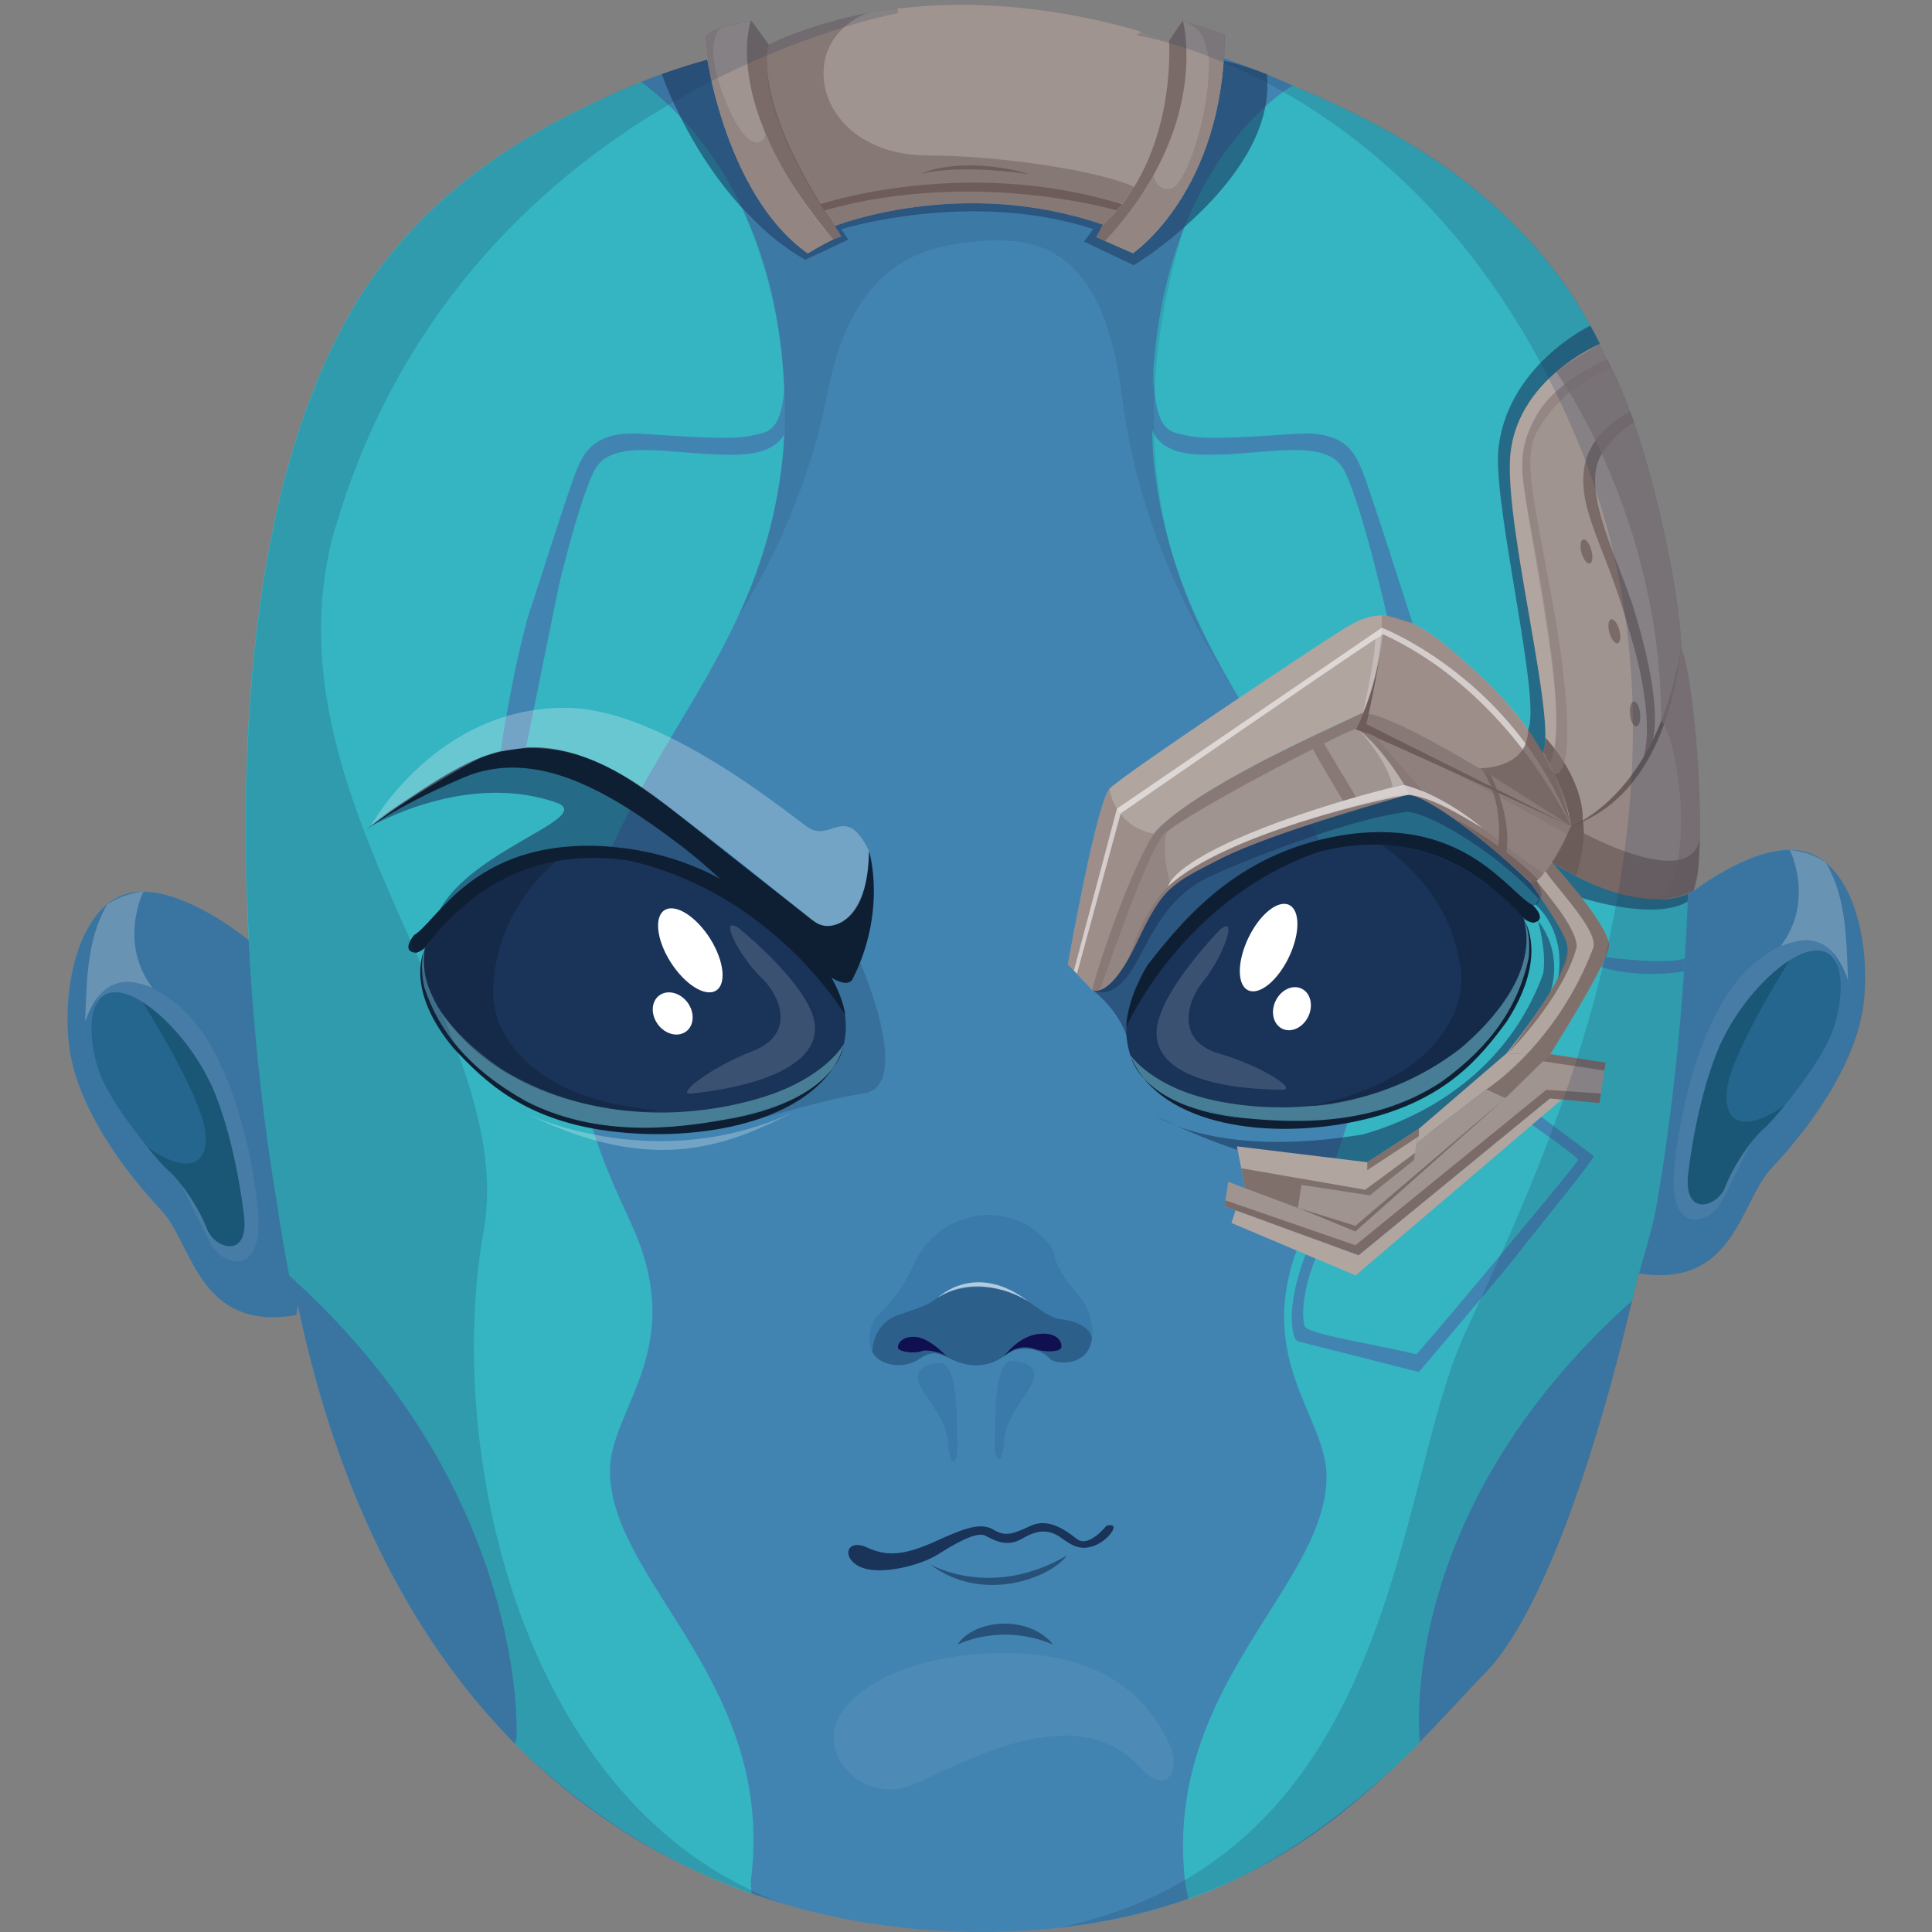 <?xml version="1.0" encoding="utf-8"?>
<!-- Generator: Adobe Illustrator 21.1.0, SVG Export Plug-In . SVG Version: 6.00 Build 0)  -->
<svg version="1.1" id="Слой_1" xmlns="http://www.w3.org/2000/svg" xmlns:xlink="http://www.w3.org/1999/xlink" x="0px" y="0px"
	 viewBox="0 0 1024 1024" style="enable-background:new 0 0 1024 1024;" xml:space="preserve">
<rect x="0" y="0" width="1024" height="1024" fill="#808080" stroke="none"/>
<style type="text/css">
	.st0{fill:#4284B1;}
	.st1{fill:#35B4C2;}
	.st2{opacity:0.56;fill:#193359;}
	.st3{fill:#29729B;}
	.st4{fill:#1B607F;}
	.st5{opacity:8.000000e-02;fill:#FFFFFF;}
	.st6{fill:#B1A5A0;}
	.st7{fill:#A09490;}
	.st8{fill:#193359;}
	.st9{fill:#477E96;}
	.st10{fill:#0F1F33;}
	.st11{opacity:0.15;fill:#FFFFFF;}
	.st12{fill:#FFFFFF;}
	.st13{fill:#397AAA;}
	.st14{opacity:0.38;fill:#193359;}
	.st15{fill:#0F0F51;}
	.st16{opacity:0.73;fill:#6D5C5A;}
	.st17{opacity:0.61;fill:#FFFFFF;}
	.st18{fill:#968784;}
	.st19{fill:#897976;}
	.st20{opacity:0.51;fill:#897976;}
	.st21{opacity:0.56;fill:#897976;}
	.st22{opacity:0.73;fill:#897976;}
	.st23{opacity:0.56;fill:#FFFFFF;}
	.st24{opacity:0.26;fill:#FFFFFF;}
	.st25{opacity:0.73;fill:#5B4A49;}
	.st26{fill:#6D5C5A;}
	.st27{opacity:0.44;fill:#0F1F33;}
	.st28{opacity:0.5;fill:#6D5C5A;}
	.st29{opacity:0.26;fill:#6D5C5A;}
	.st30{opacity:0.31;fill:#FFFFFF;}
	.st31{opacity:0.19;fill:#193359;}
	.st32{opacity:0.24;fill:#193359;}
	.st33{opacity:0.63;fill:#193359;}
	.st34{opacity:0.13;fill:#193359;}
	.st35{opacity:6.000000e-02;fill:#FFFFFF;}
</style>
<g>
	<path class="st0" d="M132.8,499.2c0,0-35.7-30.3-62.4-26.2c-26.7,4.1-37.8,46-33.9,80.5s31.7,69.7,48.7,87.7s19.6,64.7,71.7,55.8
		C164.9,663.5,132.8,499.2,132.8,499.2z"/>
	<path class="st0" d="M891.4,477c0,0,35.7-30.3,62.4-26.2c26.7,4.1,37.8,46,33.9,80.5S956,601,939,619s-19.6,64.7-71.7,55.8
		C859.3,641.3,891.4,477,891.4,477z"/>
	<path class="st0" d="M785.2,888.6c-53.6,56.8-117.1,134.9-263.5,135.4c-39.2,0.1-80.6-5.6-121.1-19.6c0,0,0,0,0,0
		c-43.7-15.1-86.4-39.6-124.1-76.6c0,0,0,0,0,0c-54.2-53.1-98.3-131.9-120.5-244.7c-2.6-13-4.8-26.5-6.8-40.4
		c0,0-57.2-312,42.5-475.6c1.6-2.6,3.2-5.2,4.9-7.7c37.7-56.2,84.4-91.8,138.3-114h0c5.2-2.1,10.5-4.2,15.8-6
		c7.9-2.9,16-5.4,24.3-7.7c48.8-13.7,102.5-18.9,159.9-19.8c27.5,0.1,61.2,3.9,96.9,13.9c13,3.6,26.2,8.1,39.5,13.6
		C777.7,82.9,888.1,188,898.8,420C901.1,576.7,841.7,835.7,785.2,888.6z"/>
	<path class="st1" d="M878,638.8c-2,13.9-10.4,37.5-13,50.6c-127.3,114-112.4,234.4-112.4,234.4s0,0,0,0
		c-37.7,36.9-79,67.6-122.7,82.7c0,0-1.4-6.1-1.4-6.1c-13.9-105.5,74.6-159,74.6-217.9c0-32.5-40.7-63.5-12.6-127.9
		c12.6-28.8,52.3-100.5,19.4-184.5c-32.9-84-89.5-129.7-98.7-228.4c-0.5-7.8-0.7-15.3-0.7-22.6c0-132,74.6-173.7,74.6-173.7
		c53.8,22.2,109.7,53.8,147.4,110c3.7,5.6,7.1,11.3,10.4,17.3c1.8,3.2,3.5,6.4,5.1,9.7c1.1,2.1,2.1,4.2,3.1,6.4
		c0.2,0.5,0.5,1.1,0.8,1.6c0.4,0.9,0.8,1.8,1.2,2.6c0.1,0.1,0.1,0.2,0.1,0.3C930.2,362.1,878,638.8,878,638.8z"/>
	<path class="st1" d="M415.2,238.7c7.5-123.3-53.5-179.3-75.4-195.3l-0.9,0.4c-53.5,22.2-107.5,52.7-145,108.6
		c-106.4,161.3-47.4,483.3-47.4,483.3c2,13.9,4.2,27.4,6.8,40.4c127.3,114,120.5,244.7,120.5,244.7s-0.8,3.6-0.8,3.6
		c37.7,36.9,81.7,64.2,125.4,79.3c0,0-0.5-6.3-0.5-6.3c13.9-105.5-74.6-159-74.6-217.9c0-32.5,40.7-63.5,12.6-127.9
		c-12.6-28.8-52.3-100.5-19.4-184.5S406.1,337.3,415.2,238.7z"/>
	<path class="st2" d="M601.1,140.6l-26.6-12.5c0,0,0,0,4.9-6.7c-65.2-21.3-133.5,0.1-133.5,0.1l3.7,5.5c0,0-17.8,8.4-22.8,10.7
		c-53.4-31.1-76-98.4-76-98.4c7.9-2.9,16-5.4,24.3-7.7c48.8-13.7,102.5-18.9,159.9-19.8c27.5,0.1,61.2,3.9,96.9,13.9l14.4,6.5
		c0,0,2.6-1.2,25.1,7.1C677.4,93.3,601.1,140.6,601.1,140.6z"/>
	<path class="st3" d="M53,569.1c4.2,11.2,15.8,27.4,25.1,38.8c0,0,0,0,0,0c4.8,5.9,8.9,10.5,11.2,12.4c2,1.8,4.3,4.2,6.6,7.2
		c5.4,6.8,10.9,16,13.8,23.7c4.1,11,23.8,16.8,19.2-9.9c0,0-3.7-33.1-14.6-60.9c-8.4-21.3-24.8-40.5-38.7-49.3
		c-4.2-2.7-8.2-4.4-11.6-5c-7.6-1.3-11.9,2.5-14,8.5C46.9,544.1,49.1,558.9,53,569.1z"/>
	<path class="st4" d="M78.1,608c4.8,5.9,8.9,10.5,11.2,12.4c6.7,5.8,16.2,19.9,20.4,30.9c4.1,11,23.8,16.8,19.2-9.9
		c0,0-3.7-33.1-14.6-60.9c-8.4-21.3-24.8-40.5-38.7-49.3c0,0,30.9,48.9,33.2,68.6C111,619.4,97.3,621.7,78.1,608z"/>
	<path class="st5" d="M50,534.7c2-6,6.4-9.8,14-8.5c3.4,0.6,7.4,2.3,11.6,5c13.8,8.8,30.3,28,38.7,49.3c11,27.8,14.6,60.9,14.6,60.9
		c4.6,26.7-15.1,20.9-19.2,9.9c-2.9-7.7-8.4-16.9-13.8-23.7c8.6,17.7,15.5,31.6,17.4,34.3c5.7,8,28.2,16.8,23-25.3
		c-5.2-42-18.8-82.5-39.4-101.7C76.4,515.8,53.9,515.5,50,534.7z"/>
	<path class="st2" d="M579.1,524.8c0,0,19.1,13.9,19.9,34.3c14.6,20,213.6-79.2,213.6-79.2s13.6-0.1-14-35.3s-61.1-38.5-137.2-5.5
		C593.7,462.2,579.1,524.8,579.1,524.8z"/>
	<path class="st2" d="M613,591.6c0,0,32.2,22.5,109.2,9.7c33.7-9.4,77.1-34,95.7-85.2c2-11.6-2.7-27.9-2.7-27.9s12.3,13.5,7.4,34.6
		s-21.4,56.1-85.3,89.3C696.2,635.6,613,591.6,613,591.6z"/>
	<path class="st6" d="M832.6,438c-9.4-6.5-90.2-59.9-110.4-60.2c-22.7,10.6-86.7,39.2-109.2,62.3c-0.5,0.7-1.1,1.5-1.7,2.4
		c-11.4,17.1-29.9,70.3-32.3,82.3L566,511.1c0,0,15.2-85.8,22.1-93.1c6.9-7.2,103.7-71.8,120.5-82.4c7.7-4.9,14.8-9.4,23.9-9.4
		c10.7,0,24.2,6.2,44.9,25.4C815.8,385.2,825.7,411.3,832.6,438z"/>
	<path class="st7" d="M832.5,438.9c-0.2,1-0.9,2.6-1.9,4.5c-2.9,5.8-8.3,14.7-12.9,20.1c-1.2,1.4-2.3,2.6-3.3,3.4
		c-1.5,1.2-2.7,1.7-3.4,0.9c-30.9-29.5-56.9-46-64.1-46.5c-0.2,0-0.5,0-0.7,0c0,0,0,0,0,0c-0.1,0-0.1,0-0.2,0
		c-0.2,0-0.3,0.1-0.3,0.1c-5.1,1.6-71,19.7-98.6,33.7c-12.8,6.6-20.4,10.3-26.2,15.5c-6.7,5.9-11.1,13.6-18.7,29.7
		c-1.3,2.7-2.6,5.2-3.8,7.3c0,0.1,0,0.1,0,0.1c-6.3,11.4-11.4,15.5-14.7,16.9c-0.2,0.1-0.4,0.1-0.6,0.2c-2.2,0.7-3.5,0.2-3.9,0.1
		c-0.1,0-0.1-0.1-0.1-0.1l0.1-0.6c1.8-8.3,9.9-32.4,18.4-53.1c5.5-13.5,11.2-25.5,15.5-30.9c22.5-23.1,86.5-51.7,109.2-62.3
		c13.9,0.2,56.5,25.6,84.8,43.5c12.8,8.1,22.7,14.7,25.6,16.7C832.7,438.2,832.6,438.5,832.5,438.9z"/>
	<polygon class="st7" points="851,563.2 848.5,579.6 847.7,584.6 821.5,582.2 720.1,665.3 649,639.3 649.5,636.2 651,626.4 
		687.9,640.2 689.8,628 726,633.6 749.4,614.9 750.8,605.7 787.9,577.4 797.9,582 821.7,558.7 	"/>
	<polygon class="st6" points="654.9,641.4 652.7,648.2 718.5,676 827.7,582.8 821.5,582.2 720.1,665.3 	"/>
	<polygon class="st6" points="752,598.3 751.3,602.7 750.8,605.7 750,611.1 749.4,614.9 726,633.6 689.8,628 687.9,640.2 660,629.8 
		657.9,619.2 655.6,607.6 724.7,616 	"/>
	<polygon class="st6" points="752,598.3 798.5,558.3 821.7,558.7 797.9,582 787.9,577.4 750.8,605.7 	"/>
	<path class="st8" d="M760.7,575.6c-51.6,30.5-112.4,15.8-126.3,12c0,0-27.6-5.2-35.4-28.6c0,0,0-0.1,0-0.1c-1.4-4.3-2.2-9.2-2-14.8
		c2-25.1,51.1-86.8,111.1-98.1c41-7.3,80,10.6,97.5,36.8c0.8,1.2,1.4,2.5,2,3.9C817.9,510.3,801.3,549.2,760.7,575.6z"/>
	<path class="st9" d="M760.7,575.6c-51.6,30.5-112.4,15.8-126.3,12c0,0-27.6-5.2-35.4-28.6c0.7,1,11.9,17.3,44.8,24.3
		c34,7.2,86.6,6.4,130.8-28c16.5-14.4,40.8-40.2,32.9-68.6c0,0,0,0.1,0.1,0.1C817.9,510.3,801.3,549.2,760.7,575.6z"/>
	<path class="st7" d="M890.8,351.2c-2.5,12.3-5.7,22.9-9.3,32c-16.2,40.9-40.3,52.1-48.9,54.9c-2,0.7-3.2,0.9-3.2,0.9
		s-3.3-11.2-11.3-30.8h0c-0.9-2.1-1.8-4.3-2.8-6.7c1.1-0.2,1.8-1,2.4-2.3c7.3-16.5-19.2-115.3-17.5-155c0.9-21.5,12.8-36.9,24.5-47
		c0.3-0.3,0.7-0.6,1.1-0.9c10.9-9.1,21.2-13.6,22-13.9c0,0,0.1,0,0.1,0c1.5,2.1,2.7,5.9,4.3,8.8c0,0,1.4,3.2,1.4,3.2
		c5.8,11.1,11.6,26.8,16.9,44.1c11.3,37.4,19.9,82.4,20.4,105.1c0,0,0,0,0,0C891.1,346.5,891,349,890.8,351.2z"/>
	<path class="st6" d="M807.4,256c6.6,48.7,28.6,143.4,10.8,152.1h0c-0.9-2.1-1.8-4.3-2.8-6.7c14.1-2.6-16.9-114.4-15.1-157.3
		c1.8-42.9,47.7-61.9,47.7-61.9c1.5,2.1,2.7,5.9,4.3,8.8C851.1,191.4,800.8,207.9,807.4,256z"/>
	<path class="st6" d="M852.8,501.6c-1.2,9.9-30.4,55.9-31.1,57.1c0,0,0,0,0,0s-2.4,0-12.2-0.2c-2.9,0-6.6-0.1-11-0.2
		c21.8-27.6,35.6-49.7,31.5-59.8s-19-30.8-19-30.8c1.8,1.7,9.7-8.3,11.3-10.4c0.3-0.4,0.3-0.4,0.3-0.4l0.2,0.2
		C825.4,460.2,853.9,492,852.8,501.6z"/>
	<path class="st10" d="M812.5,479.8L812.5,479.8c-12.6-6.1-35-45.8-97.2-37.7c-57.1,8-86.5,43-107.3,69.7
		c-11.4,19.4-11,32.3-11,32.3s30-68,102.3-92.7c28-7,68.6-8.6,108.3,35.2c1.2,1.3,2.9,2.1,4.9,2.5
		C820.8,487.7,812.5,479.8,812.5,479.8z"/>
	<path class="st10" d="M599.7,560.9c0,0,6.3,26.3,59.1,31.7c22,1.9,66.9,6.2,105.2-19.2c27.3-19.6,41-41.2,46.2-65.5
		c1.3-10.7-1.4-19.8-2.6-21.1c2.4,4.4,11.5,22.9-9.1,54.8c-13.9,18.7-32.5,42.6-79.1,52.6S615.8,597.1,599.7,560.9z"/>
	<path class="st11" d="M646.8,492.6c0,0-33.3,33.8-33.8,54.4c-0.5,20.6,27.4,30.1,66.2,30.6c9.6,0.5-10.2-12.6-33.1-19.2
		c-22.9-6.6-17.4-27.5-8-38.8C647.6,508.1,656.7,484.6,646.8,492.6z"/>
	
		<ellipse transform="matrix(0.433 -0.901 0.901 0.433 -71.06 890.934)" class="st12" cx="672.6" cy="501.9" rx="25.1" ry="11.9"/>
	
		<ellipse transform="matrix(0.433 -0.901 0.901 0.433 -93.21 920.38)" class="st12" cx="684.9" cy="534.3" rx="11.8" ry="9.6"/>
	<path class="st8" d="M282.8,585.8c56.2,25.2,117.3,4.5,131.2-0.7c0,0,27.9-7.9,33.4-32c0,0,0-0.1,0-0.1c1-4.4,1.3-9.4,0.5-14.9
		c-4.6-24.8-61.6-81.2-124.4-86.4c-43-3.2-81.2,18.5-96.5,46.3c-0.7,1.3-1.2,2.7-1.7,4.1C217.2,526.5,238.3,563.6,282.8,585.8z"/>
	<path class="st9" d="M282.8,585.8c56.2,25.2,117.3,4.5,131.2-0.7c0,0,27.9-7.9,33.4-32c-0.6,1.1-10.5,18.4-43.6,28.6
		c-34.2,10.5-88.4,15-137.5-14.8c-18.4-12.6-46.1-36-41-65c0,0,0,0.1-0.1,0.1C217.2,526.5,238.3,563.6,282.8,585.8z"/>
	<path class="st10" d="M447,555c0,0-3.8,26.8-57.5,37.5c-22.5,4-68.2,12.8-110.3-8.6c-30.2-16.8-46.5-36.9-54.3-60.6
		c-2.4-10.5-0.7-19.8,0.5-21.3c-2,4.6-9.5,24,15,53.6c16.2,17.2,37.8,39.2,86.8,44.4S434.2,592.7,447,555z"/>
	<path class="st11" d="M391.4,491.8c0,0,37.8,30.3,40.4,50.7c2.6,20.4-25.1,32.7-65,37.1c-9.8,1.4,9.2-13.6,32.1-22.5
		c22.9-8.9,15.1-29.1,4.2-39.4C392.2,507.3,380.4,484.8,391.4,491.8z"/>
	<path class="st12" d="M355.4,509.9c7.5,11.8,18.2,18.6,24,15.2c5.8-3.4,4.4-15.8-3-27.6c-7.5-11.8-18.2-18.6-24-15.2
		C346.6,485.7,347.9,498,355.4,509.9z"/>
	<path class="st12" d="M348.1,542.1c3.5,5.5,10.1,7.8,14.8,5.1s5.6-9.5,2.1-15c-3.5-5.5-10.1-7.8-14.8-5.1S344.6,536.5,348.1,542.1z
		"/>
	<path class="st7" d="M649.1,18.2c-0.3,83.2-48.6,116-48.6,116l-19.4-8.5c0,0,0,0,3.5-6.6c-75.3-26-142.1,0.7-142.1,0.7l3.4,5.6
		c0,0-1,0-4.2,1.5c-2.7,1.2-6.9,3.4-13.5,7.4c-44.7-31.7-55.2-110-54.6-114.5c0.5-4.4,24.5-8.8,24.5-8.8s3.6,4.9,9.3,12.7
		c17.2-8,34.8-13.2,52.1-16.6c83.2-15.8,160.3,14.7,160.3,14.7l7.3-10.8C626.9,10.9,635.6,13.7,649.1,18.2z"/>
	<path class="st13" d="M578.8,709.3C578.8,709.3,578.8,709.3,578.8,709.3c-0.4,2.8-1.3,5.3-2.7,7.3c-5.2,7.2-17.3,6.5-20.2,3.1
		c-2.9-3.4-9.1-5.4-15.5-4.7c-6.5,0.8-10.1,7.5-20.5,8.5c-10.4,1-16.8-4.2-21.8-5.7c-4.9-1.6-7.8,0.5-12.4,3.4
		c-4.7,2.8-14.8,3.9-21-1.6c-1-0.9-1.8-2-2.4-3.2c0,0,0,0,0,0c-3-6-1.1-14.9,2.4-18.6c4.1-4.4,11.5-9.9,20.9-30.1
		c11.6-22.9,35.6-23.7,35.6-23.7c24.6-1.2,37.3,16.7,37.8,21.4c0.5,4.7,5.4,13,13,21.5C577.4,693.2,579.9,702.1,578.8,709.3z"/>
	<path class="st14" d="M578.8,709.3C578.8,709.3,578.8,709.3,578.8,709.3c-0.4,2.8-1.3,5.3-2.7,7.3c-5.2,7.2-17.3,6.5-20.2,3.1
		c-2.9-3.4-9.1-5.4-15.5-4.7c-6.5,0.8-10.1,7.5-20.5,8.5c-10.4,1-16.8-4.2-21.8-5.7c-4.9-1.6-7.8,0.5-12.4,3.4
		c-4.7,2.8-14.8,3.9-21-1.6c-1-0.9-1.8-2-2.4-3.2c0,0,0,0,0,0c0-0.8,0.5-14.5,13-19.1c13-4.7,16.3-5.2,21.8-9.6
		c5.4-4.4,28.9-10.8,48.5,2.4c7.8,6,13,8.9,17.3,9.2C567.2,699.7,577.5,702.3,578.8,709.3z"/>
	<path class="st15" d="M502.5,719.7c0,0-9-10.1-16.5-11s-10.1,3.1-10.1,5.5c0,2.4,9.1,3.3,12.2,2
		C491.2,714.9,500.4,716.9,502.5,719.7z"/>
	<path class="st15" d="M532.2,718.8c0,0,7.4-10.3,17.7-11.7c10.3-1.4,13.2,4.1,12.6,7s-9.6,2.4-13.4,1.1
		C545.3,713.8,538.8,712.7,532.2,718.8z"/>
	<path class="st3" d="M971.1,547c-4.2,11.2-15.8,27.4-25.1,38.8c0,0,0,0,0,0c-4.8,5.9-8.9,10.5-11.2,12.4c-2,1.8-4.3,4.2-6.6,7.2
		c-5.4,6.8-10.9,16-13.8,23.7c-4.1,11-23.8,16.8-19.2-9.9c0,0,3.7-33.1,14.6-60.9c8.4-21.3,24.8-40.5,38.7-49.3
		c4.2-2.7,8.2-4.4,11.6-5c7.6-1.3,11.9,2.5,14,8.5C977.3,521.9,975,536.7,971.1,547z"/>
	<path class="st4" d="M946,585.8c-4.8,5.9-8.9,10.5-11.2,12.4c-6.7,5.8-16.2,19.9-20.4,30.9c-4.1,11-23.8,16.8-19.2-9.9
		c0,0,3.7-33.1,14.6-60.9c8.4-21.3,24.8-40.5,38.7-49.3c0,0-30.9,48.9-33.2,68.6C913.1,597.2,926.8,599.5,946,585.8z"/>
	<path class="st5" d="M974.1,512.5c-2-6-6.4-9.8-14-8.5c-3.4,0.6-7.4,2.3-11.6,5c-13.8,8.8-30.3,28-38.7,49.3
		c-11,27.8-14.6,60.9-14.6,60.9c-4.6,26.7,15.1,20.9,19.2,9.9c2.9-7.7,8.4-16.9,13.8-23.7c-8.6,17.7-15.5,31.6-17.4,34.3
		c-5.7,8-28.2,16.8-23-25.3c5.2-42,18.8-82.5,39.4-101.7C947.8,493.6,970.3,493.3,974.1,512.5z"/>
	<path class="st16" d="M445.9,125.4c0,0-3.1,0-17.7,8.8c-44.7-31.7-55.2-110-54.6-114.5c0.5-4.4,24.5-8.8,24.5-8.8s3.6,4.9,9.3,12.7
		c0,0-10,29.4,35.2,96.2L445.9,125.4z"/>
	<path class="st16" d="M649.1,18.2c-0.3,83.2-48.6,116-48.6,116l-14.8-6.5l-4.6-2c0,0,0,0,3.5-6.6c39.6-36.1,35-97.5,35-97.5
		l7.3-10.8C626.9,10.9,635.6,13.7,649.1,18.2z"/>
	<path class="st7" d="M441.6,126.9L441.6,126.9c-2.7,1.2-6.9,3.4-13.5,7.4c-44.7-31.7-55.2-110-54.6-114.5c0.2-1.8,4.1-3.5,8.8-5
		c7-2.2,15.7-3.8,15.7-3.8s-8.1,21.6,7.4,58.9c0,0.1,0.1,0.1,0.1,0.2c3.8,9.2,9.1,19.3,16.2,30.2c0.1,0.1,0.1,0.2,0.2,0.3
		C427.3,108.8,433.8,117.6,441.6,126.9z"/>
	<path class="st7" d="M649.1,18.2c-0.3,83.2-48.6,116-48.6,116l-14.8-6.5c11.1-11.9,19.3-23.6,25.6-34.7
		c25.7-46,15.6-82.2,15.6-82.2c0,0,0.1,0,0.1,0C628,11.3,636.4,14,649.1,18.2z"/>
	<path class="st2" d="M196.3,438.1c0,0,51.5-30.2,99.9-12.2c16.7,8.2-46,24.6-63.2,56.5c17.7-15.8,53.1-41.6,101.9-29.3
		c48.8,12.4,65.8,20.9,65.8,20.9l-51.9-42.3L296.2,401C296.2,401,235.6,402.2,196.3,438.1z"/>
	<path class="st10" d="M219.5,495.6L219.5,495.6c12.3-7.4,31.3-49,96.2-47.3c59.6,2.2,93.5,34.1,117.6,58.6
		c13.8,18.2,14.7,31.1,14.7,31.1s-38-64.6-114.8-81.9c-29.5-4.2-71.5-1.6-107.8,45.9c-1.1,1.4-2.8,2.4-4.8,3
		C211.9,504.4,219.5,495.6,219.5,495.6z"/>
	<path class="st10" d="M460.6,451c0,0,9.8,31.5-8.9,68.4c-9.3,11.5-54.2-43.3-90.6-71s-76.6-52.9-115.6-36.2s-54,29.5-54,29.5
		s37.7-29.8,62-39.7s54.3-11.1,100.7,25.5s69.1,54.6,77.9,61.2C440.9,495.3,460.4,487.6,460.6,451z"/>
	<path class="st0" d="M610.4,214.9c0,0-7.9,24.7,25,26c32.9,1.4,67.6-10.5,77.2,8.7c9.6,19.2,22.5,76.7,22.5,76.7l13.6,4.1
		c0,0-23.3-73.2-26.8-81.2s-8.1-21-34.4-19.3c-18,1.1-47,3.5-57.1,1.2c-10-2.3-18.2-0.3-19.2-34.8
		C610.5,211.5,610.4,214.9,610.4,214.9z"/>
	<path class="st0" d="M417.1,214.9c0,0,7.9,24.7-25,26c-32.9,1.4-67.6-10.5-77.2,8.7c-9.6,19.2-22.5,76.7-22.5,76.7l-13.6,4.1
		c0,0,23.3-73.2,26.8-81.2c3.5-7.9,8.1-21,34.4-19.3c18,1.1,47,3.5,57.1,1.2s18.2-0.3,19.2-34.8C417,211.5,417.1,214.9,417.1,214.9z
		"/>
	<path class="st0" d="M296.3,309.9l-17.5,86.3l-13.5,2c0,0,7.1-48,16-75.6C284.6,312.5,296.3,309.9,296.3,309.9z"/>
	<path class="st17" d="M497.1,687.8c0,0,20-19.9,48.5,2.4C538.3,685.2,516.2,675.5,497.1,687.8z"/>
	<path class="st18" d="M897.6,472.2c-4.9,2.9-10.5,4.3-16.3,4.6c-26.8,1.5-58.7-19.8-58.7-19.8s4.9-7.8,10-19c0,0,0,0,0-0.1
		c25-11.9,39.6-34.9,48-55.8c6.6-16.3,9.4-31.3,10.4-38.7c0,0,0,0,0,0c0-0.1,0-0.1,0-0.1C898.5,361,905.4,453.3,897.6,472.2z"/>
	<path class="st19" d="M832.5,438.9l-1.9,3.3c0,0-103.6-58.5-113-55.5c-9.4,3.1-91.4,45.7-100.8,55.7c-9.4,10-33.7,82.4-33.7,82.4
		c-2.6,0.9-4.1,0-4.1,0c2.5-12.6,22.9-70.9,34-84.6c22.5-23.1,86.5-51.7,109.2-62.3c20.2,0.3,100.9,53.7,110.4,60.2
		C832.7,438.2,832.6,438.5,832.5,438.9z"/>
	<path class="st20" d="M611.7,441.9c-0.1,0.1-0.2,0.3-0.3,0.6c-11.4,17.1-29.9,70.3-32.3,82.3L566,511.1c0,0,15.2-85.8,22.1-93.1
		C588.1,418,590.2,437.8,611.7,441.9z"/>
	<path class="st21" d="M621,470.5c-6.7,5.9-11.1,13.6-18.7,29.7c-8.1,17.1-14.5,22.7-18.5,24.3c-0.2-0.5-0.3-0.7-0.3-0.7
		s23.8-75.2,34.9-82.8C618.3,441,614.9,451.2,621,470.5z"/>
	<path class="st20" d="M722.2,377.8c11-25.9,10.2-51.6,10.2-51.6c10.7,0,24.2,6.2,44.9,25.4c38.4,33.7,48.3,59.8,55.2,86.4
		C823.2,431.5,742.4,378.1,722.2,377.8z"/>
	<path class="st19" d="M817.9,462.7l-0.1,0.8c-3,3.5-5.6,5.6-6.8,4.3c-31.9-30.5-58.6-47.1-64.8-46.5c2.4-0.3,14.3-0.6,42.5,19.7
		C809,457.4,817.9,462.7,817.9,462.7z"/>
	<path class="st19" d="M746.9,421.3c-0.2,0-0.5,0-0.7,0c0,0,0,0,0,0c-0.1,0-0.1,0-0.2,0c-0.2,0-0.3,0.1-0.3,0.1
		c-5.1,1.6-71,19.7-98.6,33.7c-12.8,6.6-20.4,10.3-26.2,15.5c-6.7,5.9-11.1,13.6-18.7,29.7c-1.3,2.7-2.6,5.2-3.8,7.3
		c0.4-1.5,7.6-25.5,21.9-39c7.9-6.9,24.8-19.4,74.8-34.9C745.3,418.2,746.9,421.3,746.9,421.3z"/>
	<path class="st22" d="M832.5,438.9c-0.2,1-0.9,2.6-1.9,4.5c-2.9,5.8-8.3,14.7-12.9,20.1c-3,3.5-5.6,5.6-6.8,4.3
		c-30.9-29.5-56.9-46-64.1-46.5c-6.1-16.2-26.8-34.6-26.8-34.6l32.8,11.2l54.1,23.4c12.8,8.1,22.7,14.7,25.6,16.7
		C832.7,438.2,832.6,438.5,832.5,438.9z"/>
	<path class="st23" d="M569.2,514.4l22.8-85.8l140.4-95.9c0,0,70,26.9,100.3,105.3c-12.7-25.8-44.9-76.6-99.8-101.9
		c-29.2,19.2-138.9,95-138.9,95l-23.2,85L569.2,514.4z"/>
	<path class="st2" d="M815.9,476.9c-20-23-56.2-45.3-69.7-46.6c-26,2.7-77.9,21.9-104.4,34c-26.5,12.1-33.3,37.3-43.3,51.8
		c-9.4,13.7-18.3,9.3-19.3,8.7c0.4,0.2,1.8,0.7,3.9-0.1c0.2-0.1,0.4-0.1,0.6-0.2c3.4-1.4,8.4-5.5,14.7-16.9c0,0,0,0,0-0.1
		c1.2-2.2,2.5-4.6,3.8-7.3c7.6-16,12.1-23.8,18.7-29.7c5.8-5.2,13.3-8.9,26.2-15.5c27.5-14,93.4-32.1,98.6-33.7c0,0,0.1,0,0.3-0.1
		c0.1,0,0.1,0,0.2,0c0,0,0,0,0,0c0.2,0,0.4,0,0.7,0c7.2,0.5,33.3,17,64.1,46.5c0.7,0.8,1.9,0.3,3.4-0.9
		C817.1,471.6,817.9,475.3,815.9,476.9z"/>
	<path class="st16" d="M784.1,407.2c0,0,25.8,0.6,25.8-20.5c6.6,10.2,17.7,23.9,22.7,51.3C816.3,427.2,784.1,407.2,784.1,407.2z"/>
	<path class="st23" d="M619.1,469.9c0,0,1-9.7,36.7-25.4c35.6-15.8,86.7-28.8,88.7-28.5c7.9,2,24,8.7,41.3,22.9
		c-12.4-7.3-26.4-16.1-38.9-17.6C736,422.4,649.3,441.7,619.1,469.9z"/>
	<path class="st16" d="M768,432.2c0,0,27.8,14.3,47.2,34c-3.2,1.9-3.2,1.9-3.2,1.9S776.8,436.1,768,432.2z"/>
	<path class="st16" d="M785.6,408.1c0,0,11.2,14,8.5,40.4c4.3,3.1,4.3,3.1,4.3,3.1s3.6-16.3-8.3-40.7
		C787.5,409.3,785.6,408.1,785.6,408.1z"/>
	<path class="st24" d="M720.1,386.7c0,0,15.8,16.7,18,30.5c3.8-0.9,6.3-1.3,6.3-1.3S729.2,391.6,720.1,386.7z"/>
	<path class="st24" d="M732.9,336.1c0,0-2.9,27.1-10.6,41.7c3.4-14,6.9-33.4,6.6-39.1C731.5,335.3,732.9,336.1,732.9,336.1z"/>
	<path class="st2" d="M813.8,479.5c0,0,16.7,13,11.9,40c2.5-6.3,6.5-11.3,4.9-18.9c-1.6-7.6-13.9-24.7-13.9-24.7
		S815.7,475.8,813.8,479.5z"/>
	<path class="st2" d="M800.3,244.1c-1.7,39.7,24.8,138.5,17.5,155c-0.9-1.5-3.1-4.9-7.9-12.4c7.1-15-17.4-113.3-15.9-146.5
		c3.4-46,48.9-67.6,48.9-67.6c1.8,3.2,3.5,6.4,5.1,9.7C848,182.3,802.1,201.2,800.3,244.1z"/>
	<path class="st2" d="M838.4,475.9c0,0,38.7,12.6,56.1,1.9c0.1-4.1,0.1-4.1,0.1-4.1s-25.3,12.9-72.1-16.7
		C829.5,465,838.4,475.9,838.4,475.9z"/>
	<polygon class="st16" points="750,611.1 749.4,614.9 726,633.6 689.8,628 687.9,640.2 660,629.8 657.9,619.2 723.6,630.6 	"/>
	<polygon class="st16" points="752,598.3 752,602.2 751.3,602.7 724.7,620.2 724.7,616 	"/>
	<polygon class="st16" points="848.5,579.6 847.7,584.6 821.5,582.2 720.1,665.3 649,639.3 649.5,636.2 718.4,660 819.6,577.6 	"/>
	<polygon class="st16" points="687.9,640.2 718.4,649.7 797.9,582 718.4,652.7 	"/>
	<path class="st16" d="M852.8,501.6c-1.2,9.9-30.4,55.9-31.1,57.1c0,0,0,0,0,0L797.9,582l-10.1-4.6c0,0,9.6-6.1,21.7-18.9
		c11.6-12.4,25.5-31,35.1-56.5c1.8-9.3-17.6-29-25.5-40.2c1.9-2.6,2.8-3.8,3.2-4.3c0.3-0.4,0.3-0.4,0.3-0.4l0.2,0.2
		C825.4,460.2,853.9,492,852.8,501.6z"/>
	<polygon class="st16" points="817.8,562.5 850.4,567.4 851,563.2 821.7,558.7 	"/>
	<path class="st0" d="M697.2,667.1c0,0-9,21.3-5.8,35.6c0.9,4.3,32.5,8.8,59.4,15.1c20-22.9,81.1-96.3,85.6-102.8
		c0.8-1.4-24.4-18.8-24.4-18.8l5-4.2c0,0,26.7,19.9,27.7,20.7c1.1,0.8-31.2,40.1-39.2,50.6S752,727.2,752,727.2s-60.8-15.5-64-16.2
		c-3.2-0.7-7-17.8,4-46.1C694.1,665.8,697.2,667.1,697.2,667.1z"/>
	<path class="st0" d="M851,507.3c0,0,32.9,4.4,42,0.6c-0.4,6.9-0.4,6.9-0.4,6.9s-22.4,4.3-44-2.2C849.7,510.2,851,507.3,851,507.3z"
		/>
	<path class="st16" d="M799.2,558.3c0,0,29.4-29.5,36.5-56.4c0.2-10.5-18.6-31.1-21.3-35.1c-3.4,0.9-3.4,0.9-3.4,0.9l5.7,8.2
		c0,0,13.1,18,14,26C830.6,505.4,833,513.5,799.2,558.3z"/>
	<path class="st25" d="M822.6,457l12.7,7.3c0,0,5.9-17.1,3.6-29.7c0.3-14.1-8.1-30.6-19.8-43.7c-0.1,2.3-0.3,5-1.1,7.9
		c2.4,4.2,12.6,22.3,14.7,39.2C831.5,441.6,826.3,453.1,822.6,457z"/>
	<path class="st25" d="M832.6,438c0,0,45.5-15.8,58.4-94.7C888.2,367.5,878.5,422.1,832.6,438z"/>
	<path class="st16" d="M864,218.3c0,0-23,9.8-24.7,32.7c-1.6,22.8,13,41.3,24.7,85c8.9,28.7,11.2,55.3,6.6,66.5
		c4.9-8.8,4.9-8.8,4.9-8.8s7.8-16.1-10.5-74c-10.4-30.1-27.7-63-15.2-80.4C858,228,866,223.8,866,223.8L864,218.3z"/>
	<path class="st22" d="M897.6,472.2c-4.9,2.9-10.5,4.3-16.3,4.6c-0.3-0.1-0.5-0.2-0.8-0.3c18.3-21.2,8.7-82.2,0.9-93.3
		c-0.3-0.4-0.5-0.7-0.8-1c0,0-0.1-0.1-0.1-0.1c-0.1-108.7-55.7-185-55.7-185c0.3-0.3,0.7-0.6,1.1-0.9c5.6-4.4,21-13.3,22-13.9
		c0,0,0.1,0,0.1,0c1.5,2.1,2.7,5.9,4.3,8.8c0,0,1.4,3.2,1.4,3.2c5.8,11.1,11.6,26.8,16.9,44.1c11.3,37.4,19.9,82.4,20.4,105.1
		c0-0.1,0-0.1,0-0.1C898.5,361,905.4,453.3,897.6,472.2z"/>
	<path class="st16" d="M832.6,438c0,0,63,36.4,68.3,6.4c-0.7,14.2-0.1,16.5-3.4,27.8c-8.3,3.4-29.2,13.2-75-15.2
		C827.5,449.6,832.6,438,832.6,438z"/>
	<path class="st20" d="M824,410.1c0,0,14.5,6.2,0.9-79.7c-11.7-65.8-18.4-87-10.1-101.9c8.2-14.8,23.5-28.5,39.5-33.1
		c-2.3-5.2-2.3-5.2-2.3-5.2s-27.2,11.8-37,29c-9.8,17.3-9.4,26.5-5.8,48.4c3.6,21.9,24.5,119.4,11.3,138.6
		C824,410.1,824,410.1,824,410.1z"/>
	
		<ellipse transform="matrix(0.963 -0.268 0.268 0.963 -47.608 236.067)" class="st16" cx="841.2" cy="292.5" rx="2.7" ry="6.6"/>
	
		<ellipse transform="matrix(0.963 -0.268 0.268 0.963 -58.407 241.592)" class="st16" cx="856" cy="334.8" rx="2.7" ry="6.6"/>
	
		<ellipse transform="matrix(0.995 -0.103 0.103 0.995 -34.269 90.839)" class="st16" cx="866.2" cy="378.7" rx="2.7" ry="6.6"/>
	<path class="st26" d="M718.7,386.7c0,0,11-20,14.2-50.6c-2.1,19.3-8.7,47.7-8.7,47.7L832.6,438C832.6,438,728.4,389.4,718.7,386.7z
		"/>
	<path class="st27" d="M732.2,447.8c0,0,35.2,21.6,41.4,62.2c5.2,20.7-7.9,61.7-78.9,76.2c10,0.5,80.9-9.5,109.7-68.3
		c3.3-9.7,6.9-17.4,3.1-31.2C801.1,478.3,770.6,449,732.2,447.8z"/>
	<path class="st27" d="M295.5,455.6c0,0-32.5,25.6-33.9,66.5c-2.7,21.2,15,60.3,87.2,66.5c-9.9,1.7-81.5,0-116.9-55
		c-4.4-9.2-8.9-16.5-6.7-30.6C230.7,493.9,257.5,461.3,295.5,455.6z"/>
	<path class="st19" d="M701.7,394l17,28.4l-6.9,2c0,0-16.4-27.3-15.9-27.5C696.4,396.6,701.7,394,701.7,394z"/>
	<path class="st19" d="M720.9,387.5c0,0,10,6.6,23.5,28.5c4.3,1.3,9.9,3.4,9.9,3.4s-23.8-27.1-24.4-28.3S720.9,387.5,720.9,387.5z"
		/>
	<path class="st28" d="M601.1,99.1c-4.6,6.9-11.1,15.1-16.5,20c-75.3-26-142.1,0.7-142.1,0.7S399,61.6,407.3,23.6
		c17.2-8,34.8-13.2,52.1-16.6c0,0,0,0,0,0s-21,7.2-22.8,29.1s17.5,46.3,55.4,46.3S583.7,90.7,601.1,99.1z"/>
	<path class="st29" d="M441.6,126.9L441.6,126.9c-2.7,1.2-6.9,3.4-13.5,7.4c-44.7-31.7-55.2-110-54.6-114.5c0.2-1.8,4.1-3.5,8.8-5
		l0,0c0,0-10.9,6.2,2.3,38.7c13,32.2,22.5,20.9,20.7,16.4c0,0.1,0.1,0.1,0.1,0.2c3,6.5,8.9,18.2,16.2,30.2c0.1,0.1,0.1,0.2,0.2,0.3
		C427.7,110,434.5,119.5,441.6,126.9z"/>
	<path class="st29" d="M649.1,18.2c-0.3,83.2-48.6,116-48.6,116l-14.8-6.5c11.1-11.9,19.3-23.6,25.6-34.7c0,0,1.7,8.8,9.5,6.9
		c7.8-1.8,20.8-40.2,19.9-68.7c-2.1-10.9-3.5-15.8-13.6-20.3C628,11.3,636.4,14,649.1,18.2z"/>
	<path class="st26" d="M434.6,108.3c0,0,76.7-25.9,160.1,0c-2.9,3.2-2.9,3.2-2.9,3.2s-75.7-22.4-154.7,0
		C435.9,110.2,434.6,108.3,434.6,108.3z"/>
	<path class="st26" d="M487.9,92.3c0,0,17.4-5.7,57.3,0C533.8,88.4,505.6,84.2,487.9,92.3z"/>
	<path class="st30" d="M948.6,450.5c0,0,13.5,26.8-4.8,50.9c7.8-2.6,25.6-10.8,35.7,18.1c-0.9-22.6-1-43.9-11.7-62.2
		C962.9,453.9,957.4,451.4,948.6,450.5z"/>
	<path class="st30" d="M76,472.6c0,0-13.5,26.8,4.8,50.9c-7.8-2.6-25.6-10.8-35.7,18.1c0.9-22.6,1-43.9,11.7-62.2
		C61.8,476.1,67.2,473.6,76,472.6z"/>
	<path class="st24" d="M196.3,438.1c0,0,35.3-64.7,105.7-62.9c48.9,1.4,112.8,53.6,125.6,62.9s20.3-13.1,33,12.9
		c-0.6,10-1.1,31.1-15.2,38.1c-10.6,4.5-14.6-1.3-22-7.1c-7.4-5.8-69.2-56.6-93.4-71.1s-50-18.8-74.7-9.4
		C245.2,406,213.1,425,196.3,438.1z"/>
	<path class="st31" d="M987.9,531.3c-3.9,34.5-31.7,69.7-48.8,87.7c-16.9,17.9-19.6,63.9-70.3,55.9c-0.8,2.9-1.6,5.8-2.3,8.3
		c-0.4,1.8-0.8,3.6-1.3,5.4c0,0.2-0.1,0.4-0.1,0.6c0,0,0,0,0,0c-21.7,92.6-51.1,172.4-79.7,199.3c-10.4,11-21.1,22.8-32.7,34.6
		c0,0.3,0.1,0.5,0.1,0.5s0,0,0,0c-4.1,4-8.2,7.9-12.4,11.7c-25.2,24.2-55,47.8-93.9,64.5c-0.7,0.3-1.3,0.5-2,0.8
		c-1.1,0.5-2.3,1-3.4,1.4c-2.1,0.9-4.2,1.7-6.2,2.4c-1.3,0.5-2.7,1-4,1.5c-0.3,0.1-0.5,0.2-0.8,0.3c0,0,0,0,0,0
		c-20,7.1-42.3,12.4-67.3,15.2c178.4-39.2,176-231.3,213-313.2c37-81.9,140-283.5,60-475.3S602.2,18.7,602.2,18.7s1-0.7,3-1.9
		c9.3,2.8,14.6,4.9,14.6,4.9l7.3-10.8c0,0,0.2,0.1,0.6,0.2c2.1,0.7,10.1,3.3,21.6,7.1c0,4.4-0.2,8.6-0.5,12.8
		c7.5,2.5,15,5.2,22.5,8.3c4.6,1.9,9.3,3.9,13.9,6c0,0,0,0,0,0c53.8,22.2,109.7,53.8,147.4,110c3.7,5.6,7.1,11.3,10.4,17.3
		c1.7,3.2,3.5,6.4,5.1,9.7h0c0.6,0.9,1.2,2.1,1.8,3.4c0.4,1,0.9,2,1.3,3.1c0.2,0.5,0.5,1.1,0.8,1.6c0,0.1,0.1,0.2,0.1,0.2
		c0.1,0.2,0.2,0.4,0.3,0.5c0,0,1.4,3.2,1.4,3.2c1.7,3.3,3.5,7,5.2,11.1c1.7,4,3.4,8.4,5.1,13l0.1,0.2c0.6,1.6,1.2,3.3,1.8,5l0.1,0.3
		c1.6,4.7,3.2,9.5,4.7,14.5c11.2,37.3,19.8,82.2,20.4,105c0,0,0,0,0,0c6.1,14.4,11.8,78.4,9.4,111.8c-0.2,3.6-0.4,6.4-1,9.7
		c-0.5,3-1.1,5.5-1.8,7.3c5.2-3.8,13.2-9.2,22.3-13.7c9.1-4.5,19.2-8,28.7-8c0,0,0,0,0,0c1.8,0,3.5,0.1,5.2,0.4
		c5.2,0.8,9.8,3.1,13.9,6.4c0,0,0.1,0,0.1,0.1c0,0,0,0,0,0C984.4,471.2,991,503.6,987.9,531.3z"/>
	<path class="st31" d="M414.4,1008.7c-4.5-1.3-9-2.8-13.6-4.3c0,0,0,0,0,0c-0.7-0.3-1.4-0.5-2.2-0.8v0c-6.9-2.4-13.9-5.1-20.8-8.1
		c-0.9-0.4-1.7-0.7-2.6-1.1c-0.8-0.4-1.7-0.7-2.5-1.1c-33.8-15.1-66.5-36.5-96-65.4c0,0,0,0,0,0c-1-1-2-2-3-3
		c-0.1-0.2-0.3-0.3-0.5-0.5l0,0c-51.3-51.7-93.1-126.9-115.3-232.8c-0.2,2-0.5,3.8-0.8,5.4c-52.1,9-54.7-37.7-71.7-55.7
		s-44.9-53.3-48.8-87.8c-3.8-34.5,7.3-76.4,33.9-80.4c1.8-0.3,3.7-0.4,5.6-0.4c0,0,0.1,0,0.1,0l0,0c23.1,0.3,50.4,21.4,55.8,25.8
		c-5.6-107.3,0.9-253.3,62.1-346.1c32.6-48.5,77.6-78,123.9-99.4c5.6-2.7,11.3-5.2,17-7.6h0c1.2-0.5,2.4-1,3.7-1.5
		c0.1-0.1,0.3-0.1,0.4-0.2l0.9-0.4c0,0,0,0,0,0c3.6-1.4,7.2-2.8,10.8-4.1c7.9-2.9,16-5.4,24.3-7.7c-1.1-6.5-1.5-10.9-1.4-11.8
		c0-0.2,0.1-0.4,0.2-0.6c0-0.1,0.1-0.1,0.1-0.1c0.1-0.2,0.3-0.4,0.5-0.5c0.1-0.1,0.1-0.1,0.2-0.2c0.1-0.1,0.3-0.3,0.5-0.4
		c0.1-0.1,0.2-0.1,0.3-0.2c0.2-0.1,0.5-0.3,0.8-0.5c0.2-0.1,0.3-0.2,0.5-0.3c0.2-0.1,0.4-0.2,0.6-0.3c0.3-0.1,0.6-0.3,0.9-0.4
		c0.2-0.1,0.3-0.1,0.5-0.2c1.1-0.5,2.4-0.9,3.7-1.3c7-2.2,15.7-3.8,15.7-3.8s3.6,4.9,9.3,12.7c17.2-8,34.8-13.2,52.1-16.6
		c5.5-1,10.9-1.9,16.3-2.5c0,1.6,0,2.5,0,2.5s-234.2,42.3-300,279.1c-34.7,140,99.5,260.3,80.4,366.5
		C235.6,767.9,275.5,957.5,414.4,1008.7z"/>
	<path class="st32" d="M400.6,593.6c0,0,40.2-11.8,57.1-14c16.9-2.1,14.3-30.7-1.8-69.7c-3.6,8.1-2.8,14-15.2,8.4
		C444.2,525.3,470.7,567.4,400.6,593.6z"/>
	<path class="st8" d="M586.4,808.7c0,0-9.3,11.9-15.6,7s-15.2-11.3-24.5-7c-9.3,4.3-13.2,6-19.9,2c-6.6-4-15.6-0.6-30.5,6.2
		c-14.9,6.7-24.8,8.7-36.1,3.4c-11.3-5.3-14.2,5.6-3.6,10.3c10.6,4.6,31.8-1,40.7-6.6s20.4-12.4,25.2-10.1
		c4.8,2.3,11.3,6.6,19.9,1.5c8.6-5.1,14.5-4.7,20.9,0c6.4,4.7,11.1,6.6,18.4,3.3C588.5,815.3,594.3,806.5,586.4,808.7z"/>
	<path class="st33" d="M492.9,829.1c0,0,32.3,18.9,72.5-4.6C557.1,836.1,520.9,850.4,492.9,829.1z"/>
	<path class="st33" d="M507.5,871.7c0,0,22.8-11.9,50.7,0C545.4,855.7,516.4,858,507.5,871.7z"/>
	<path class="st34" d="M391.4,326.4c0,0,33.9-49.3,47.1-117.8s49.2-77.7,77.3-80.4c28.2-2.7,68.3-2.7,78.8,81.3
		s49.9,140.3,64.9,165.8c-16.1-28.7-76.4-108.9-31.9-254.9c-17,13.6-25.7,20.3-25.7,20.3l-27.6-12.5l4.9-6.7
		c0,0-55.7-22.4-133.5,0.1c3.7,5.5,3.7,5.5,3.7,5.5l-22.8,10.7c0,0-33.1-24-33.1-27C400,125.6,442.1,219.1,391.4,326.4z"/>
	<path class="st35" d="M515.9,876.9c0,0-44,2.4-66.2,26.2c-22.2,23.8,7.4,53.6,33.1,43.2c25.7-10.4,85.3-46.9,120.1-11
		c15.8,18.3,23.1,2.4,17.1-10.4C613.8,912.2,594.6,870.2,515.9,876.9z"/>
	<path class="st13" d="M497.1,722.5c0,0-10.6,0-10.6,7.6c0,7.6,15,19.5,16,35c1.1,15.5,5.6,9.4,5,0
		C506.9,755.7,508.6,720.1,497.1,722.5z"/>
	<path class="st13" d="M537.6,721.4c0,0,10.6,0,10.6,7.6c0,7.6-15,19.5-16,35c-1.1,15.5-5.6,9.4-5,0
		C527.8,754.6,526.1,718.9,537.6,721.4z"/>
	<path class="st24" d="M279.4,590.4c0,0,71.5,35,147.5-4C394.2,602.2,353.7,627.2,279.4,590.4z"/>
</g>
</svg>
